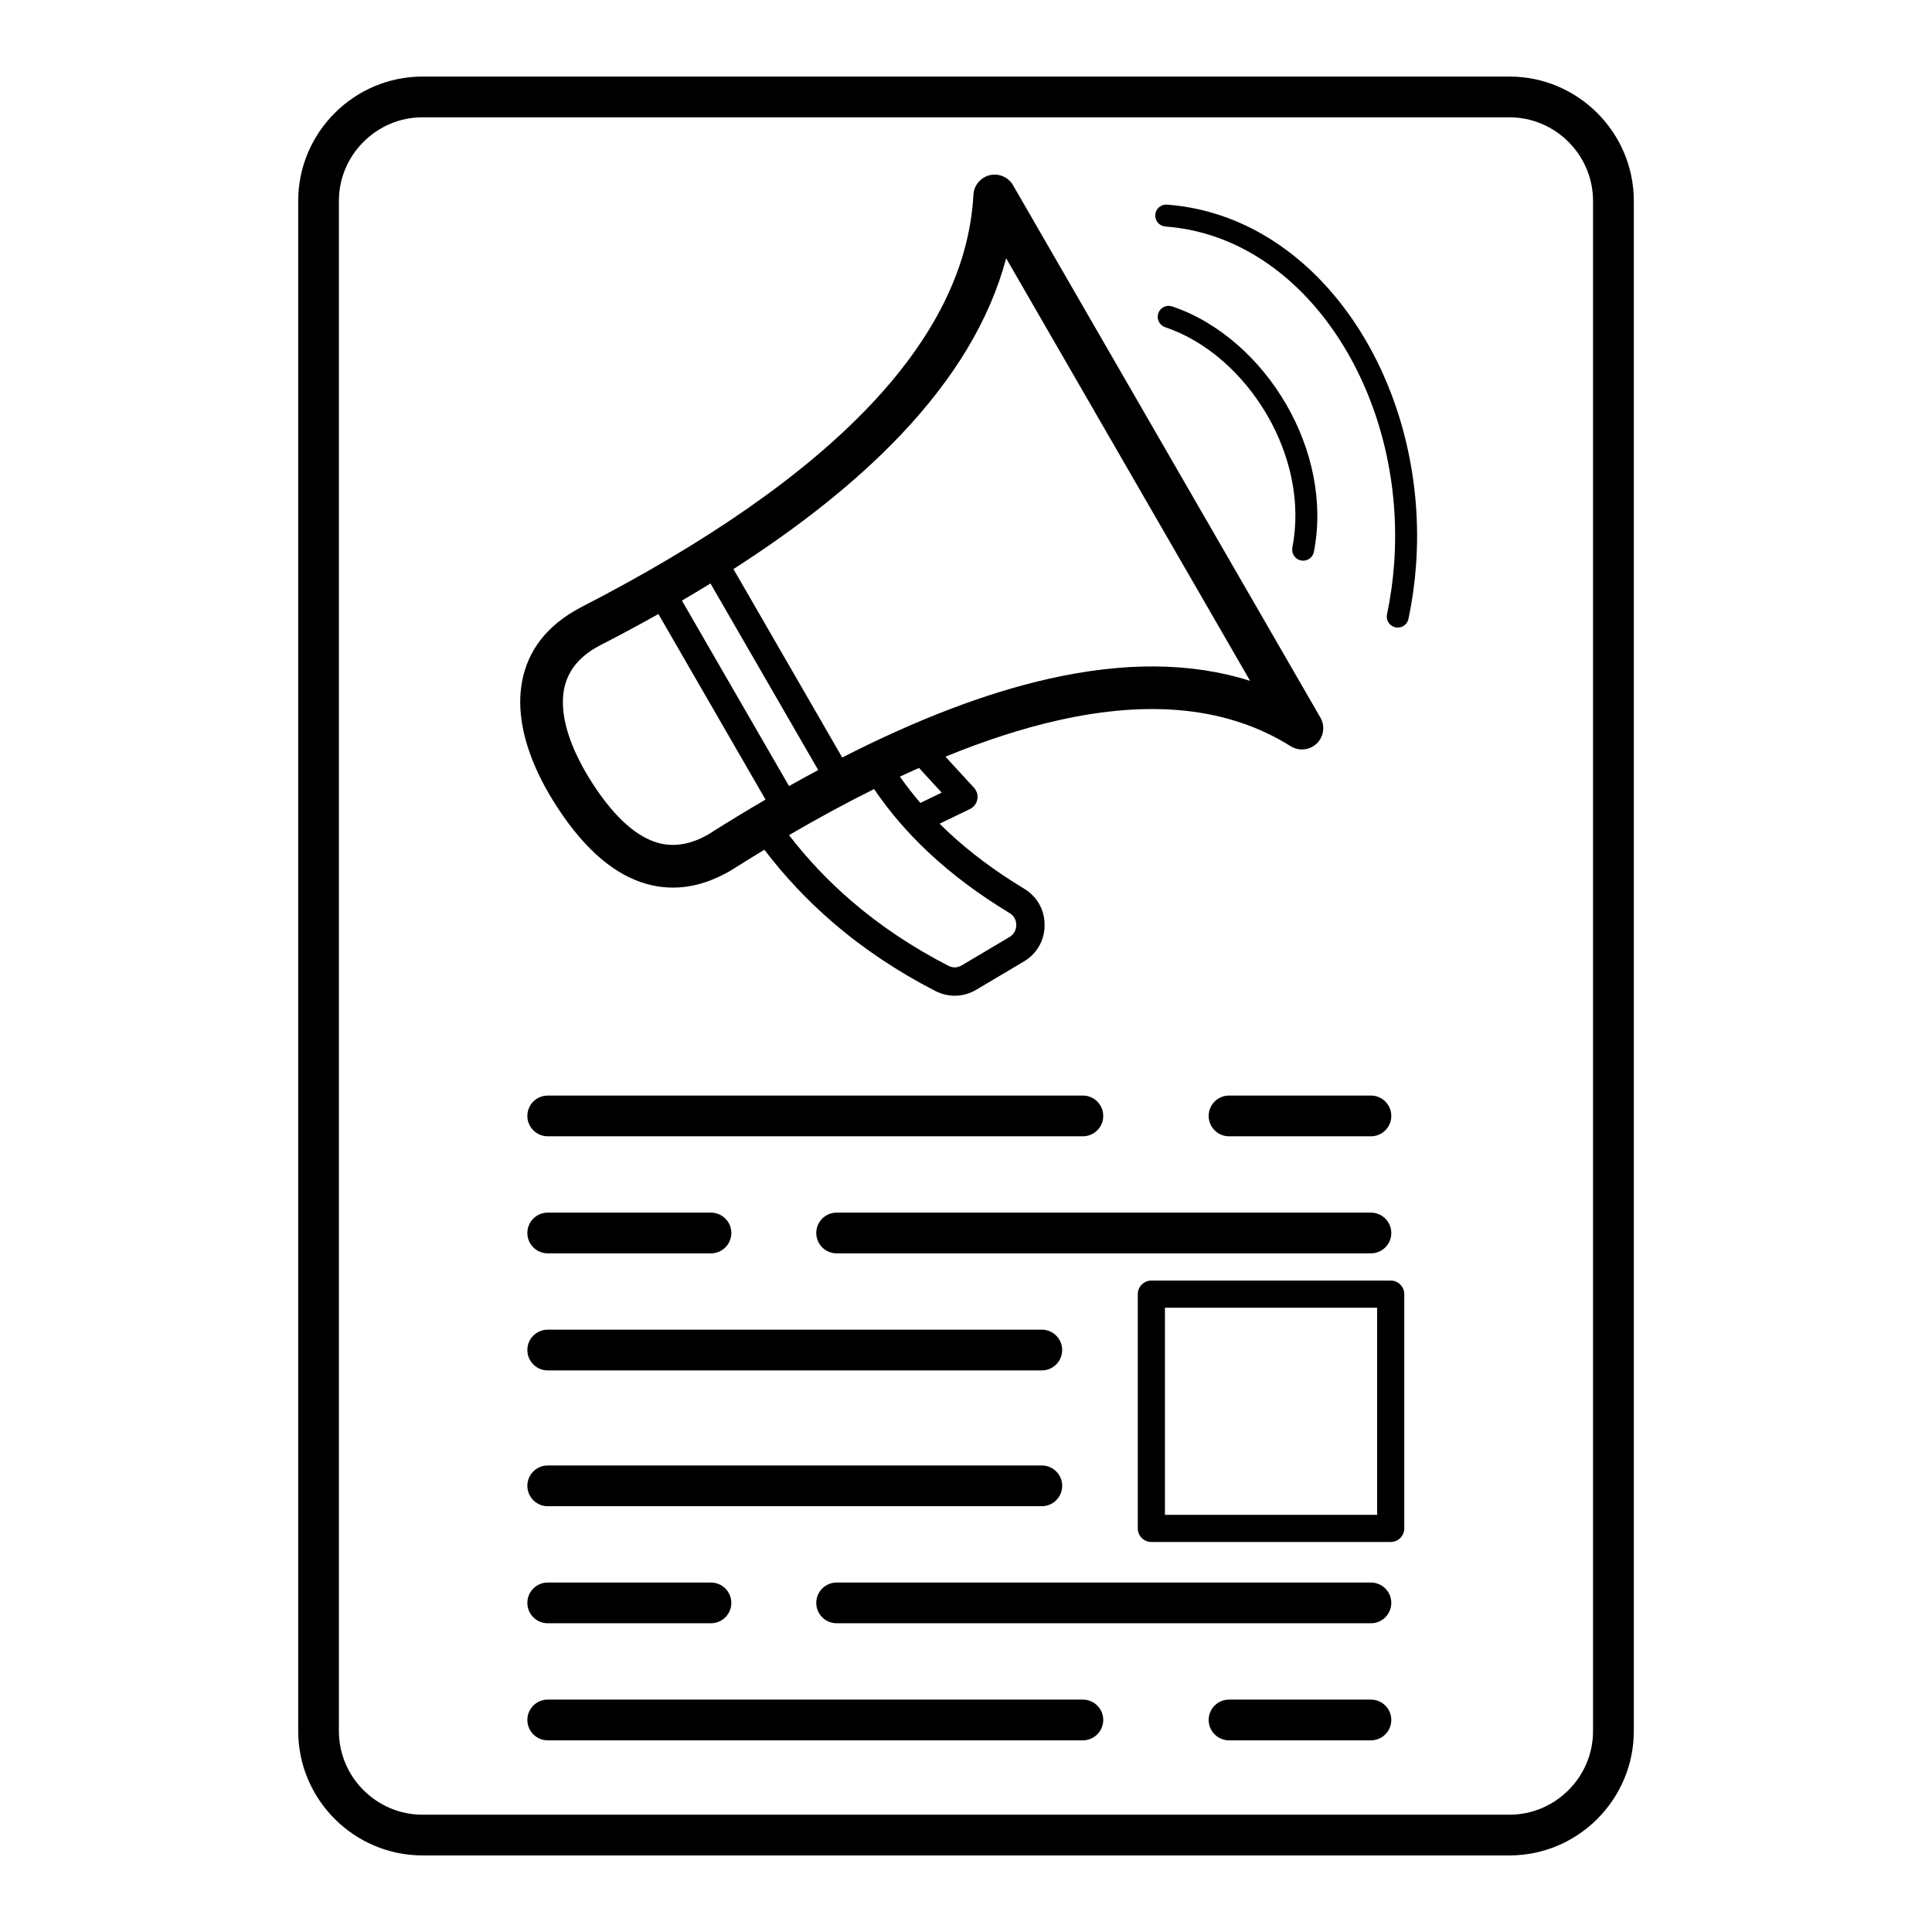 <?xml version="1.0" encoding="UTF-8"?>
<!-- Uploaded to: SVG Repo, www.svgrepo.com, Generator: SVG Repo Mixer Tools -->
<svg fill="#000000" width="800px" height="800px" version="1.1" viewBox="144 144 512 512" xmlns="http://www.w3.org/2000/svg">
 <path d="m255.98 164.29h288.05c9.07 0 17.309 3.703 23.273 9.672 5.969 5.969 9.676 14.211 9.676 23.277v405.52c0 9.066-3.703 17.305-9.676 23.277-5.965 5.965-14.207 9.672-23.273 9.672h-288.05c-9.07 0-17.309-3.703-23.277-9.672s-9.676-14.211-9.676-23.277v-405.52c0-9.066 3.707-17.309 9.676-23.277s14.207-9.672 23.277-9.672zm196.87 39.738c-1.602-0.113-2.809-1.504-2.695-3.106 0.113-1.602 1.504-2.809 3.106-2.695 2.598 0.195 5.156 0.559 7.668 1.086 18.438 3.875 33.906 16.469 44.312 33.703 10.301 17.062 15.66 38.719 14.008 60.934-0.344 4.66-1.004 9.359-1.988 14.051-0.324 1.57-1.863 2.582-3.438 2.254-1.57-0.324-2.578-1.863-2.254-3.438 0.93-4.414 1.551-8.855 1.879-13.277 1.559-21.004-3.484-41.445-13.191-57.52-9.602-15.902-23.75-27.492-40.512-31.016-2.242-0.473-4.543-0.801-6.894-0.973zm39.348 86.199c-0.301 1.578-1.824 2.609-3.402 2.309-1.578-0.301-2.609-1.824-2.309-3.402 2.332-11.98-0.535-24.484-6.606-34.996-6.34-10.984-16.137-19.746-27.094-23.426-1.52-0.508-2.34-2.156-1.832-3.676 0.508-1.52 2.156-2.34 3.676-1.832 12.312 4.133 23.254 13.875 30.277 26.043 6.727 11.652 9.898 25.574 7.289 38.98zm-194.18 14.684c33.141-17.059 58.82-34.816 76.418-53.328 17.098-17.988 26.473-36.625 27.531-55.953 0.16-3.109 2.809-5.504 5.918-5.348 2.102 0.109 3.879 1.355 4.758 3.113l81.281 140.79c1.551 2.695 0.621 6.137-2.078 7.684-1.871 1.074-4.098 0.957-5.805-0.113l-0.004 0.004c-16.535-10.402-37.258-12.363-61.68-6.856-9.414 2.125-19.355 5.348-29.809 9.621l7.562 8.227c1.344 1.461 1.25 3.731-0.211 5.074-0.301 0.273-0.637 0.492-0.988 0.645l-7.906 3.82c0.656 0.652 1.324 1.301 1.996 1.934 6.098 5.75 12.961 10.785 20.402 15.285 1.727 1.043 3.086 2.449 4.019 4.113 0.926 1.648 1.414 3.535 1.402 5.559-0.008 2.027-0.512 3.914-1.449 5.555-0.941 1.648-2.316 3.043-4.055 4.074l-12.59 7.477c-1.688 1-3.523 1.531-5.402 1.59-1.863 0.055-3.727-0.367-5.477-1.266-10-5.144-19.055-11.195-27.141-18.16-6.738-5.801-12.789-12.223-18.145-19.266-2.961 1.789-5.949 3.641-8.969 5.551-0.156 0.098-0.32 0.191-0.48 0.273-6.465 3.648-13.852 5.504-21.887 3.207-7.676-2.195-15.668-8.207-23.512-20.227-1.5-2.301-2.856-4.613-4.035-6.902-4.121-8.004-6.352-16.152-5.711-23.648 0.699-8.102 4.57-15.273 12.699-20.582 1.066-0.695 2.18-1.344 3.34-1.941zm89.523 42.598c-1.672 0.742-3.356 1.508-5.051 2.301 1.695 2.426 3.504 4.75 5.41 6.977l5.656-2.734zm-11.906 5.602c-7.301 3.629-14.816 7.699-22.543 12.203 4.922 6.383 10.438 12.199 16.543 17.457 7.621 6.559 16.18 12.277 25.668 17.156 0.605 0.312 1.227 0.457 1.824 0.441 0.582-0.02 1.188-0.207 1.781-0.559l12.59-7.477c0.586-0.348 1.039-0.805 1.344-1.336 0.309-0.539 0.473-1.164 0.477-1.844 0-0.68-0.16-1.309-0.461-1.852-0.297-0.527-0.75-0.988-1.336-1.344-7.859-4.754-15.148-10.109-21.672-16.258-5.281-4.977-10.055-10.477-14.211-16.59zm6.969-93.754c-11.578 12.184-26.375 23.996-44.234 35.453l28.828 49.934c19.629-10.016 37.895-17.055 54.684-20.844 19.891-4.488 37.758-4.449 53.414 0.543l-64.656-111.99c-4.316 16.254-13.754 31.879-28.035 46.906zm-50.32 39.273c-2.469 1.516-4.992 3.027-7.566 4.531l28.383 49.156c2.602-1.461 5.176-2.879 7.731-4.246l-28.547-49.445zm-13.801 8.094c-4.918 2.762-10.02 5.5-15.297 8.215-0.871 0.449-1.66 0.906-2.367 1.367-4.863 3.172-7.172 7.367-7.574 12.055-0.457 5.293 1.285 11.371 4.469 17.555 1.031 2 2.195 3.984 3.465 5.934 6.156 9.434 11.914 14.004 17.148 15.5 4.676 1.336 9.184 0.145 13.238-2.133l0.031-0.02c5.168-3.269 10.258-6.375 15.273-9.305zm130.64 176.64h63.426c1.988 0 3.598 1.613 3.598 3.602v62.078c0 1.988-1.613 3.598-3.598 3.598h-63.426c-1.988 0-3.598-1.613-3.598-3.598v-62.078c0-1.988 1.609-3.602 3.598-3.602zm59.828 7.199h-56.23v54.879h56.23zm-219.8 52.598c-2.981 0-5.398-2.418-5.398-5.398 0-2.981 2.418-5.398 5.398-5.398h130.94c2.981 0 5.398 2.418 5.398 5.398 0 2.981-2.418 5.398-5.398 5.398zm0 31.02c-2.981 0-5.398-2.418-5.398-5.394 0-2.981 2.418-5.398 5.398-5.398h43.258c2.981 0 5.398 2.418 5.398 5.398s-2.418 5.394-5.398 5.394zm76.566 0c-2.981 0-5.398-2.418-5.398-5.394 0-2.981 2.418-5.398 5.398-5.398h141.59c2.981 0 5.398 2.418 5.398 5.398s-2.418 5.394-5.398 5.394zm-76.566 31.023c-2.981 0-5.398-2.418-5.398-5.398s2.418-5.394 5.398-5.394h141.82c2.981 0 5.398 2.418 5.398 5.394 0 2.981-2.418 5.398-5.398 5.398zm180.55 0c-2.981 0-5.394-2.418-5.394-5.398s2.418-5.394 5.394-5.394h37.609c2.981 0 5.398 2.418 5.398 5.394 0 2.981-2.418 5.398-5.398 5.398zm-180.55-98.031c-2.981 0-5.398-2.418-5.398-5.398s2.418-5.398 5.398-5.398h130.94c2.981 0 5.398 2.418 5.398 5.398s-2.418 5.398-5.398 5.398zm0-31.023c-2.981 0-5.398-2.418-5.398-5.398 0-2.981 2.418-5.394 5.398-5.394h43.258c2.981 0 5.398 2.418 5.398 5.394 0 2.981-2.418 5.398-5.398 5.398zm76.566 0c-2.981 0-5.398-2.418-5.398-5.398 0-2.981 2.418-5.394 5.398-5.394h141.59c2.981 0 5.398 2.418 5.398 5.394 0 2.981-2.418 5.398-5.398 5.398zm-76.566-31.023c-2.981 0-5.398-2.418-5.398-5.394 0-2.981 2.418-5.398 5.398-5.398h141.82c2.981 0 5.398 2.418 5.398 5.398 0 2.981-2.418 5.394-5.398 5.394zm180.55 0c-2.981 0-5.394-2.418-5.394-5.394 0-2.981 2.418-5.398 5.394-5.398h37.609c2.981 0 5.398 2.418 5.398 5.398 0 2.981-2.418 5.394-5.398 5.394zm74.316-270.04h-288.05c-6.09 0-11.625 2.492-15.645 6.512-4.019 4.019-6.512 9.555-6.512 15.645v405.52c0 6.086 2.492 11.625 6.512 15.641 4.019 4.019 9.555 6.512 15.645 6.512h288.05c6.086 0 11.625-2.492 15.641-6.512 4.019-4.016 6.512-9.555 6.512-15.641v-405.52c0-6.086-2.492-11.625-6.512-15.641-4.016-4.019-9.555-6.512-15.641-6.512z"/>
</svg>